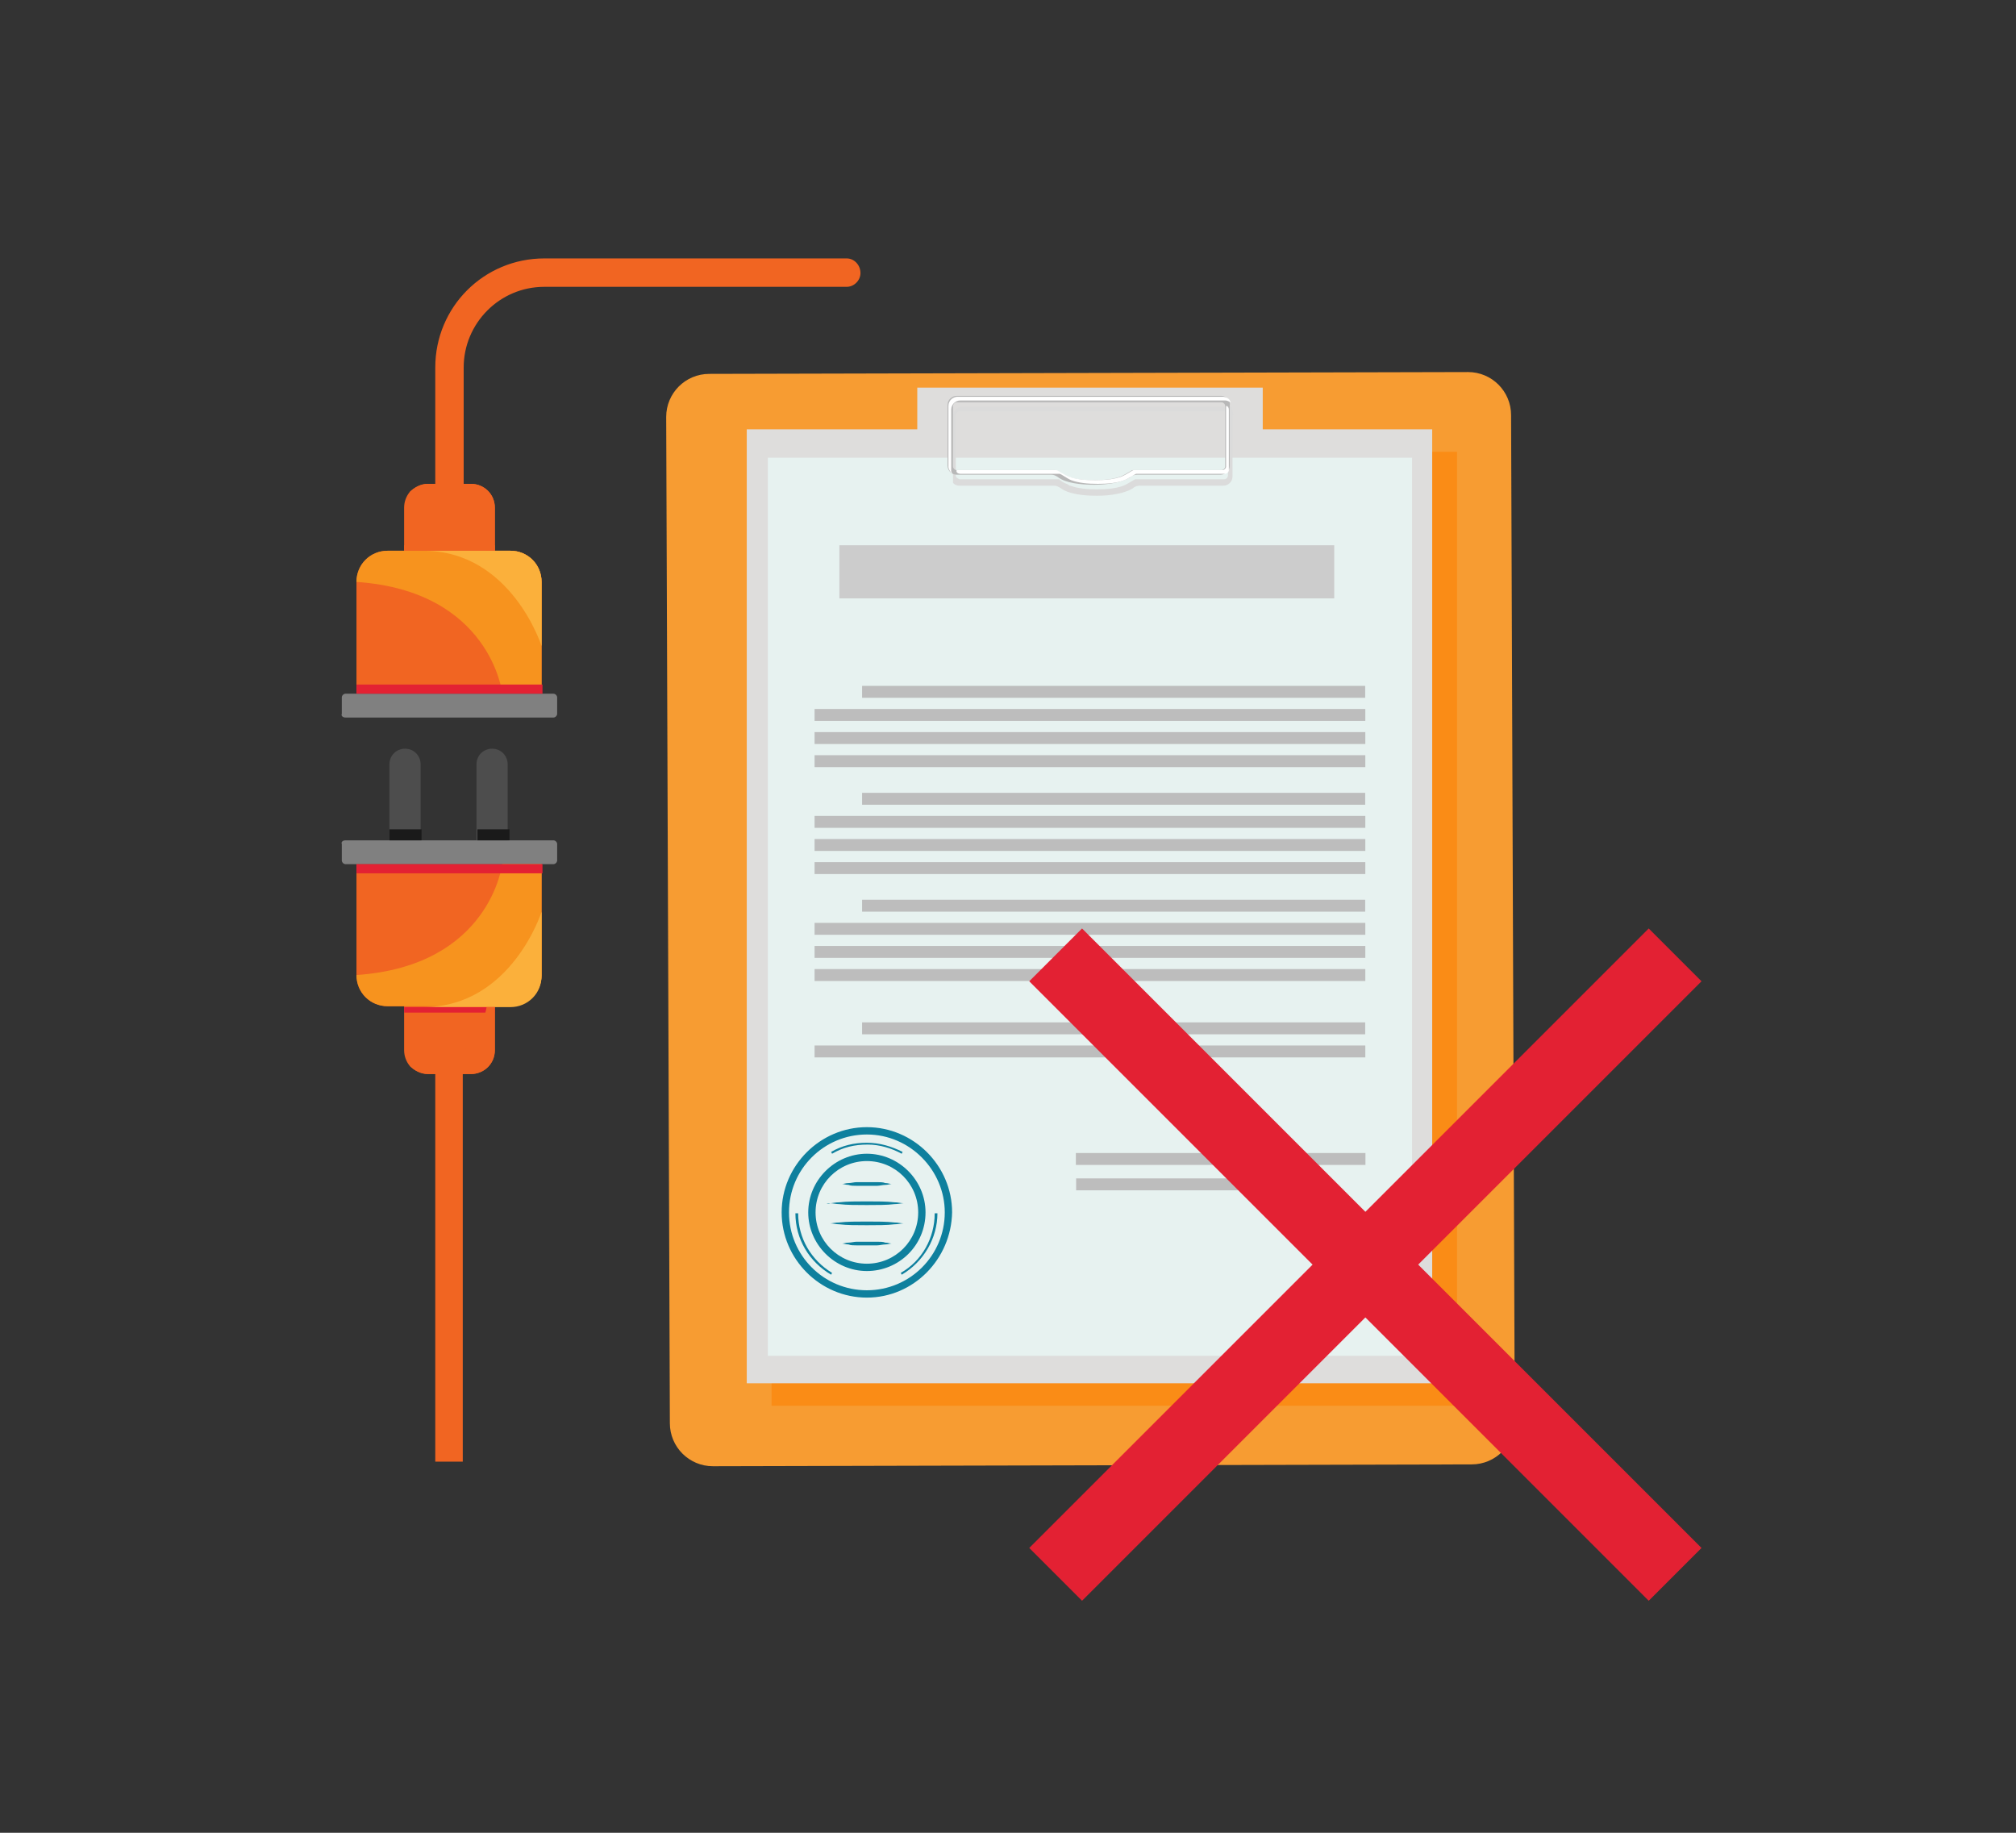 <?xml version="1.0" encoding="utf-8"?>
<!-- Generator: Adobe Illustrator 24.3.0, SVG Export Plug-In . SVG Version: 6.00 Build 0)  -->
<svg version="1.1" id="Layer_1" xmlns="http://www.w3.org/2000/svg" xmlns:xlink="http://www.w3.org/1999/xlink" x="0px" y="0px"
	 viewBox="0 0 220 200" style="enable-background:new 0 0 220 200;" xml:space="preserve">
<rect x="0" y="0" width="220" height="200" fill="#333333" stroke="none"/>
<style type="text/css">
	.st0{fill:#F16522;}
	.st1{fill:#808080;}
	.st2{fill:#4D4D4D;}
	.st3{fill:#F7931E;}
	.st4{fill:#E32133;}
	.st5{fill:#FBB03B;}
	.st6{fill:#1A1A1A;}
	.st7{fill:#F79C32;}
	.st8{fill:#FA8C16;}
	.st9{fill:#DEDDDC;}
	.st10{fill:#E7F2F0;}
	.st11{fill:#BDBDBD;}
	.st12{fill:#DBDBDB;}
	.st13{fill:#B8B8B8;}
	.st14{fill:#FFFFFF;}
	.st15{fill:#0E809E;}
	.st16{fill:none;stroke:#E32133;stroke-width:8.149;stroke-miterlimit:10;}
	.st17{fill:#CCCCCC;}
</style>
<g>
	<g>
		<g>
			<polyline class="st0" points="47.5,159.5 47.5,100.3 50.5,100.3 50.5,159.5 			"/>
		</g>
		<g>
			<g>
				<path class="st0" d="M54,108.5v6.1c0,1.5-1.2,2.6-2.6,2.6h-4.7c-0.8,0-1.5-0.4-2-0.9v0c-0.4-0.5-0.6-1.1-0.6-1.7v-6.1H54z"/>
			</g>
			<g>
				<g>
					<g>
						<path class="st0" d="M59.1,94.3v12.1c0,1.9-1.5,3.4-3.4,3.4H42.3c-1.9,0-3.4-1.5-3.4-3.4V94.3H59.1z"/>
					</g>
					<g>
						<path class="st1" d="M37.7,91.7h22.7c0.2,0,0.4,0.2,0.4,0.4v1.8c0,0.2-0.2,0.4-0.4,0.4H37.7c-0.2,0-0.4-0.2-0.4-0.4v-1.8
							C37.2,91.9,37.4,91.7,37.7,91.7z"/>
					</g>
				</g>
				<g>
					<path class="st2" d="M46,91.7h-3.5v-8.3c0-1,0.8-1.7,1.7-1.7l0,0c1,0,1.7,0.8,1.7,1.7V91.7z"/>
				</g>
				<g>
					<path class="st2" d="M55.5,91.7h-3.5v-8.3c0-1,0.8-1.7,1.7-1.7h0c1,0,1.7,0.8,1.7,1.7V91.7z"/>
				</g>
			</g>
			<g>
				<path class="st3" d="M59.1,94.3v12.1c0,1.9-1.5,3.4-3.4,3.4H42.3c-1.9,0-3.4-1.5-3.4-3.4c14.6-1,15.9-12.1,15.9-12.1H59.1z"/>
			</g>
			<g>
				<rect x="38.9" y="94.3" class="st4" width="20.3" height="1"/>
			</g>
			<g>
				<path class="st5" d="M59.1,99.5v7c0,1.9-1.5,3.4-3.4,3.4h-9.5C55.8,109.9,59.1,99.5,59.1,99.5z"/>
			</g>
			<g>
				<rect x="44.1" y="109.9" class="st4" width="9.9" height="0.6"/>
			</g>
			<g>
				<rect x="42.5" y="90.5" class="st6" width="3.5" height="1.2"/>
			</g>
			<g>
				<rect x="52.1" y="90.5" class="st6" width="3.5" height="1.2"/>
			</g>
			<g>
				<path class="st0" d="M54,109.9v4.7c0,1.5-1.2,2.6-2.6,2.6h-4.7c-0.8,0-1.5-0.4-2-0.9v0c7.3,0.9,8.4-6.4,8.4-6.4H54z"/>
			</g>
		</g>
	</g>
	<g>
		<g>
			<path class="st0" d="M93.9,29.8L93.9,29.8c0,0.8-0.7,1.5-1.5,1.5h-33c-4.9,0-8.8,4-8.8,8.8v24.8h-3.1V40.1
				c0-6.6,5.3-11.9,11.9-11.9h33C93.2,28.2,93.9,28.9,93.9,29.8z"/>
		</g>
		<g>
			<g>
				<path class="st0" d="M54,61.5v-6.1c0-1.5-1.2-2.6-2.6-2.6h-4.7c-0.8,0-1.5,0.4-2,0.9v0c-0.4,0.5-0.6,1.1-0.6,1.7v6.1H54z"/>
			</g>
			<g>
				<g>
					<g>
						<path class="st0" d="M59.1,75.7V63.5c0-1.9-1.5-3.4-3.4-3.4H42.3c-1.9,0-3.4,1.5-3.4,3.4v12.1H59.1z"/>
					</g>
					<g>
						<path class="st1" d="M37.7,78.3h22.7c0.2,0,0.4-0.2,0.4-0.4v-1.8c0-0.2-0.2-0.4-0.4-0.4H37.7c-0.2,0-0.4,0.2-0.4,0.4v1.8
							C37.2,78.1,37.4,78.3,37.7,78.3z"/>
					</g>
				</g>
			</g>
			<g>
				<path class="st3" d="M59.1,75.7V63.5c0-1.9-1.5-3.4-3.4-3.4H42.3c-1.9,0-3.4,1.5-3.4,3.4c14.6,1,15.9,12.1,15.9,12.1H59.1z"/>
			</g>
			<g>
				<rect x="38.9" y="74.7" class="st4" width="20.3" height="1"/>
			</g>
			<g>
				<path class="st5" d="M59.1,70.5v-7c0-1.9-1.5-3.4-3.4-3.4h-9.5C55.8,60.1,59.1,70.5,59.1,70.5z"/>
			</g>
			<g>
				<rect x="44.1" y="59.5" class="st0" width="9.9" height="0.6"/>
			</g>
			<g>
				<path class="st0" d="M54,60.1v-4.7c0-1.5-1.2-2.6-2.6-2.6h-4.7c-0.8,0-1.5,0.4-2,0.9v0c7.3-0.9,8.4,6.4,8.4,6.4H54z"/>
			</g>
		</g>
	</g>
	<g>
		<g>
			<g>
				<g>
					<path class="st7" d="M77.8,160l82.8-0.2c2.6,0,4.7-2.1,4.7-4.7l-0.4-109.8c0-2.6-2.1-4.7-4.7-4.7l-82.8,0.2
						c-2.6,0-4.7,2.1-4.7,4.7l0.4,109.8C73.1,157.9,75.2,160,77.8,160z"/>
				</g>
			</g>
			<g>
				<rect x="84.2" y="49.3" class="st8" width="74.8" height="104.1"/>
			</g>
			<g>
				<rect x="100.1" y="42.3" class="st9" width="37.7" height="5.9"/>
			</g>
			<g>
				<g>
					
						<rect x="81.6" y="46.9" transform="matrix(-1 -1.224647e-16 1.224647e-16 -1 237.892 197.85)" class="st9" width="74.8" height="104.1"/>
				</g>
				<g>
					
						<rect x="83.8" y="49.9" transform="matrix(-1 -1.224647e-16 1.224647e-16 -1 237.892 197.85)" class="st10" width="70.3" height="98"/>
				</g>
				<g>
					
						<rect x="94.1" y="74.8" transform="matrix(-1 -1.224647e-16 1.224647e-16 -1 243.078 150.946)" class="st11" width="54.9" height="1.3"/>
				</g>
				<g>
					
						<rect x="88.9" y="77.3" transform="matrix(-1 -1.224647e-16 1.224647e-16 -1 237.892 155.967)" class="st11" width="60.1" height="1.3"/>
				</g>
				<g>
					
						<rect x="88.9" y="79.8" transform="matrix(-1 -1.224647e-16 1.224647e-16 -1 237.892 160.989)" class="st11" width="60.1" height="1.3"/>
				</g>
				<g>
					
						<rect x="88.9" y="82.3" transform="matrix(-1 -1.224647e-16 1.224647e-16 -1 237.892 166.01)" class="st11" width="60.1" height="1.3"/>
				</g>
				<g>
					
						<rect x="94.1" y="86.5" transform="matrix(-1 -1.224647e-16 1.224647e-16 -1 243.078 174.316)" class="st11" width="54.9" height="1.3"/>
				</g>
				<g>
					
						<rect x="88.9" y="89" transform="matrix(-1 -1.224647e-16 1.224647e-16 -1 237.892 179.337)" class="st11" width="60.1" height="1.3"/>
				</g>
				<g>
					
						<rect x="88.9" y="91.5" transform="matrix(-1 -1.224647e-16 1.224647e-16 -1 237.892 184.358)" class="st11" width="60.1" height="1.3"/>
				</g>
				<g>
					
						<rect x="88.9" y="94" transform="matrix(-1 -1.224647e-16 1.224647e-16 -1 237.892 189.38)" class="st11" width="60.1" height="1.3"/>
				</g>
				<g>
					
						<rect x="94.1" y="98.2" transform="matrix(-1 -1.224647e-16 1.224647e-16 -1 243.078 197.685)" class="st11" width="54.9" height="1.3"/>
				</g>
				<g>
					
						<rect x="88.9" y="100.7" transform="matrix(-1 -1.224647e-16 1.224647e-16 -1 237.892 202.707)" class="st11" width="60.1" height="1.3"/>
				</g>
				<g>
					
						<rect x="94.1" y="111.6" transform="matrix(-1 -1.224647e-16 1.224647e-16 -1 243.078 224.466)" class="st11" width="54.9" height="1.3"/>
				</g>
				<g>
					
						<rect x="117.4" y="125.8" transform="matrix(-1 -1.224647e-16 1.224647e-16 -1 266.407 252.921)" class="st11" width="31.6" height="1.3"/>
				</g>
				<g>
					
						<rect x="117.4" y="128.6" transform="matrix(-1 -1.224647e-16 1.224647e-16 -1 259.734 258.492)" class="st11" width="24.9" height="1.3"/>
				</g>
				<g>
					
						<rect x="88.9" y="114.1" transform="matrix(-1 -1.224647e-16 1.224647e-16 -1 237.892 229.488)" class="st11" width="60.1" height="1.3"/>
				</g>
				<g>
					
						<rect x="88.9" y="103.2" transform="matrix(-1 -1.224647e-16 1.224647e-16 -1 237.892 207.728)" class="st11" width="60.1" height="1.3"/>
				</g>
				<g>
					
						<rect x="88.9" y="105.7" transform="matrix(-1 -1.224647e-16 1.224647e-16 -1 237.892 212.75)" class="st11" width="60.1" height="1.3"/>
				</g>
			</g>
			<g>
				<path class="st12" d="M134.5,44.9L134.5,44.9L134.5,44.9c0-0.1-0.1-0.2-0.1-0.3c0,0,0,0,0,0c0,0,0,0,0-0.1c0,0,0,0,0,0
					c0,0,0,0,0,0c0,0,0,0,0,0c0,0-0.1-0.1-0.1-0.1c0,0,0,0,0,0c0,0,0,0,0,0c0,0,0,0,0,0c0,0,0,0,0,0c0,0,0,0,0,0c0,0,0,0,0,0
					c0,0-0.1,0-0.1,0c0,0,0,0,0,0c0,0,0,0-0.1,0c0,0,0,0,0,0c0,0,0,0-0.1,0c0,0,0,0,0,0c0,0-0.1,0-0.1,0h-28.9
					c-0.2,0-0.5,0.1-0.6,0.2c0,0-0.1,0.1-0.1,0.1c0,0,0,0-0.1,0.1c0,0.1-0.1,0.1-0.1,0.2c-0.1,0.1-0.1,0.2-0.1,0.4v6.6
					c0,0,0,0.1,0,0.1c0,0,0,0,0,0c0,0,0,0.1,0,0.1c0,0,0,0,0,0c0,0,0,0.1,0,0.1c0,0,0,0,0,0c0,0,0,0,0,0.1c0,0,0,0,0,0
					c0,0,0,0,0,0.1c0,0,0,0,0,0c0,0,0,0,0,0.1c0,0,0,0,0,0c0,0,0,0,0,0c0,0,0,0,0,0.1c0,0,0,0,0,0c0.2,0.2,0.4,0.3,0.7,0.3h10.3
					c0.3,0,0.5,0.1,0.8,0.3c0.8,0.6,2.4,0.8,3.9,0.8c1.6,0,3.1-0.3,3.9-0.8c0.2-0.2,0.5-0.3,0.8-0.3h9.1c0.5,0,1-0.4,1-1v-6.6
					C134.6,45.1,134.6,45,134.5,44.9z M104.3,51.9v-6.6c0-0.2,0.2-0.4,0.4-0.4h28.9c0.2,0,0.4,0.2,0.4,0.4v0v6.6
					c0,0.2-0.2,0.4-0.4,0.4h-9.7v0c-0.1,0-0.8,0.5-1.3,0.7c-0.8,0.3-1.8,0.4-2.9,0.4c-1.1,0-2.1-0.1-2.9-0.4c-0.1,0-0.1,0-0.2-0.1
					c-0.1,0-0.1-0.1-0.2-0.1c-0.3-0.1-0.6-0.3-0.7-0.4c0,0-0.1,0-0.1-0.1c0,0-0.1,0-0.1,0l-10.8,0c0,0,0,0,0,0c0,0,0,0,0,0
					c0,0,0,0,0,0l0,0C104.5,52.2,104.3,52.1,104.3,51.9z"/>
			</g>
			<g>
				<g>
					<path class="st13" d="M133.3,43.2h-28.9c-0.5,0-1,0.4-1,1v6.6c0,0.5,0.4,1,1,1h10.3c0.3,0,0.5,0.1,0.8,0.3
						c0.8,0.6,2.4,0.8,3.9,0.8c1.6,0,3.1-0.3,3.9-0.8c0.2-0.2,0.5-0.3,0.8-0.3h9.1c0.5,0,1-0.4,1-1v-6.6
						C134.3,43.7,133.8,43.2,133.3,43.2z M133.7,50.9c0,0.2-0.2,0.4-0.4,0.4h-9.7v0l0,0c-0.1,0-0.8,0.5-1.3,0.7
						c-0.8,0.3-1.8,0.4-2.9,0.4c-1.1,0-2.1-0.1-2.9-0.4c-0.5-0.2-1.2-0.7-1.3-0.7l-10.8,0c-0.2,0-0.4-0.2-0.4-0.4v-6.6
						c0-0.2,0.2-0.4,0.4-0.4h28.9c0.2,0,0.4,0.2,0.4,0.4V50.9z"/>
				</g>
				<g>
					<path class="st14" d="M104.8,51.7l10.8,0c0.2,0,0.8,0.5,1.3,0.7c0.8,0.3,1.8,0.4,2.9,0.4c1.1,0,2.1-0.1,2.9-0.4
						c0.5-0.2,1.2-0.7,1.3-0.7v0h9.7c0.2,0,0.4-0.2,0.4-0.4v-6.6c0-0.2-0.1-0.4-0.3-0.4v6.6c0,0.2-0.2,0.4-0.4,0.4h-9.7v0
						c-0.1,0-0.8,0.5-1.3,0.7c-0.8,0.3-1.8,0.4-2.9,0.4c-1.1,0-2.1-0.1-2.9-0.4c-0.5-0.2-1.2-0.7-1.3-0.7l-10.8,0c0,0-0.1,0-0.1,0v0
						C104.3,51.5,104.5,51.7,104.8,51.7z"/>
				</g>
				<g>
					<path class="st14" d="M103.8,44.7c0-0.5,0.4-1,1-1h28.9c0.2,0,0.4,0.1,0.6,0.2c-0.1-0.4-0.5-0.6-0.9-0.6h-28.9
						c-0.5,0-1,0.4-1,1v6.6c0,0.3,0.2,0.6,0.4,0.8c0-0.1-0.1-0.2-0.1-0.3V44.7z"/>
				</g>
			</g>
			<g>
				<g>
					<g>
						<path class="st15" d="M94.6,141.6c-5.1,0-9.3-4.2-9.3-9.3c0-5.1,4.2-9.3,9.3-9.3s9.3,4.2,9.3,9.3
							C103.8,137.4,99.7,141.6,94.6,141.6z M94.6,123.8c-4.7,0-8.5,3.8-8.5,8.5c0,4.7,3.8,8.5,8.5,8.5s8.5-3.8,8.5-8.5
							C103.1,127.7,99.3,123.8,94.6,123.8z"/>
					</g>
				</g>
				<g>
					<g>
						<path class="st15" d="M90.7,139.1c-2.4-1.4-3.9-3.9-3.9-6.7l0.3,0c0,2.7,1.4,5.1,3.7,6.5L90.7,139.1z M98.4,139.1l-0.1-0.2
							c2.3-1.3,3.7-3.8,3.7-6.5l0,0h0.3l0,0C102.3,135.1,100.8,137.7,98.4,139.1z M90.8,125.9l-0.1-0.2c1.2-0.7,2.5-1,3.9-1h0
							c1.4,0,2.7,0.4,3.9,1l-0.1,0.2c-1.1-0.6-2.4-1-3.7-1h0C93.2,124.9,92,125.2,90.8,125.9z"/>
					</g>
				</g>
				<g>
					<g>
						<path class="st15" d="M94.6,138.7c-3.5,0-6.4-2.9-6.4-6.4c0-3.5,2.9-6.4,6.4-6.4s6.4,2.9,6.4,6.4
							C101,135.9,98.1,138.7,94.6,138.7z M94.6,126.7c-3.1,0-5.6,2.5-5.6,5.6c0,3.1,2.5,5.6,5.6,5.6s5.6-2.5,5.6-5.6
							C100.2,129.2,97.7,126.7,94.6,126.7z"/>
					</g>
				</g>
				<g>
					<g>
						<path class="st15" d="M91.6,129.2c0,0,0.1,0,0.3,0c0.2,0,0.4-0.1,0.7-0.1c0.3,0,0.6-0.1,0.9-0.1c0.2,0,0.4,0,0.5,0
							c0.2,0,0.4,0,0.6,0c0.2,0,0.4,0,0.6,0c0.2,0,0.4,0,0.5,0c0.3,0,0.7,0,0.9,0.1c0.3,0,0.5,0.1,0.7,0.1c0.2,0,0.3,0,0.3,0
							s-0.1,0-0.3,0c-0.2,0-0.4,0.1-0.7,0.1c-0.3,0-0.6,0.1-0.9,0.1c-0.2,0-0.4,0-0.5,0c-0.2,0-0.4,0-0.6,0c-0.2,0-0.4,0-0.6,0
							c-0.2,0-0.4,0-0.5,0c-0.3,0-0.7,0-0.9-0.1c-0.3,0-0.5-0.1-0.7-0.1C91.7,129.2,91.6,129.2,91.6,129.2z"/>
					</g>
				</g>
				<g>
					<g>
						<path class="st15" d="M90.2,131.3c0,0,0.1,0,0.4,0c0.2,0,0.6-0.1,1-0.1c0.8-0.1,1.9-0.1,3-0.1c1.1,0,2.2,0,3,0.1
							c0.4,0,0.7,0.1,1,0.1c0.2,0,0.4,0,0.4,0s-0.1,0-0.4,0c-0.2,0-0.6,0.1-1,0.1c-0.8,0.1-1.9,0.1-3,0.1c-1.1,0-2.2,0-3-0.1
							c-0.4,0-0.7-0.1-1-0.1C90.4,131.4,90.2,131.3,90.2,131.3z"/>
					</g>
				</g>
				<g>
					<g>
						<path class="st15" d="M90.2,133.5c0,0,0.1,0,0.4,0c0.2,0,0.6-0.1,1-0.1c0.8-0.1,1.9-0.1,3-0.1c1.1,0,2.2,0,3,0.1
							c0.4,0,0.7,0.1,1,0.1c0.2,0,0.4,0,0.4,0s-0.1,0-0.4,0c-0.2,0-0.6,0.1-1,0.1c-0.8,0.1-1.9,0.1-3,0.1c-1.1,0-2.2,0-3-0.1
							c-0.4,0-0.7-0.1-1-0.1C90.4,133.5,90.2,133.5,90.2,133.5z"/>
					</g>
				</g>
				<g>
					<g>
						<path class="st15" d="M91.6,135.7c0,0,0.1,0,0.3,0c0.2,0,0.4-0.1,0.7-0.1c0.3,0,0.6-0.1,0.9-0.1c0.2,0,0.4,0,0.5,0
							c0.2,0,0.4,0,0.6,0c0.2,0,0.4,0,0.6,0c0.2,0,0.4,0,0.5,0c0.3,0,0.7,0,0.9,0.1c0.3,0,0.5,0.1,0.7,0.1c0.2,0,0.3,0,0.3,0
							s-0.1,0-0.3,0c-0.2,0-0.4,0.1-0.7,0.1c-0.3,0-0.6,0.1-0.9,0.1c-0.2,0-0.4,0-0.5,0c-0.2,0-0.4,0-0.6,0c-0.2,0-0.4,0-0.6,0
							c-0.2,0-0.4,0-0.5,0c-0.3,0-0.7,0-0.9-0.1c-0.3,0-0.5-0.1-0.7-0.1C91.7,135.7,91.6,135.7,91.6,135.7z"/>
					</g>
				</g>
			</g>
		</g>
		<g>
			<line class="st16" x1="182.8" y1="104.2" x2="115.2" y2="171.8"/>
			<line class="st16" x1="182.8" y1="171.8" x2="115.2" y2="104.2"/>
		</g>
	</g>
</g>
<rect x="91.6" y="59.5" class="st17" width="54" height="5.8"/>
</svg>
